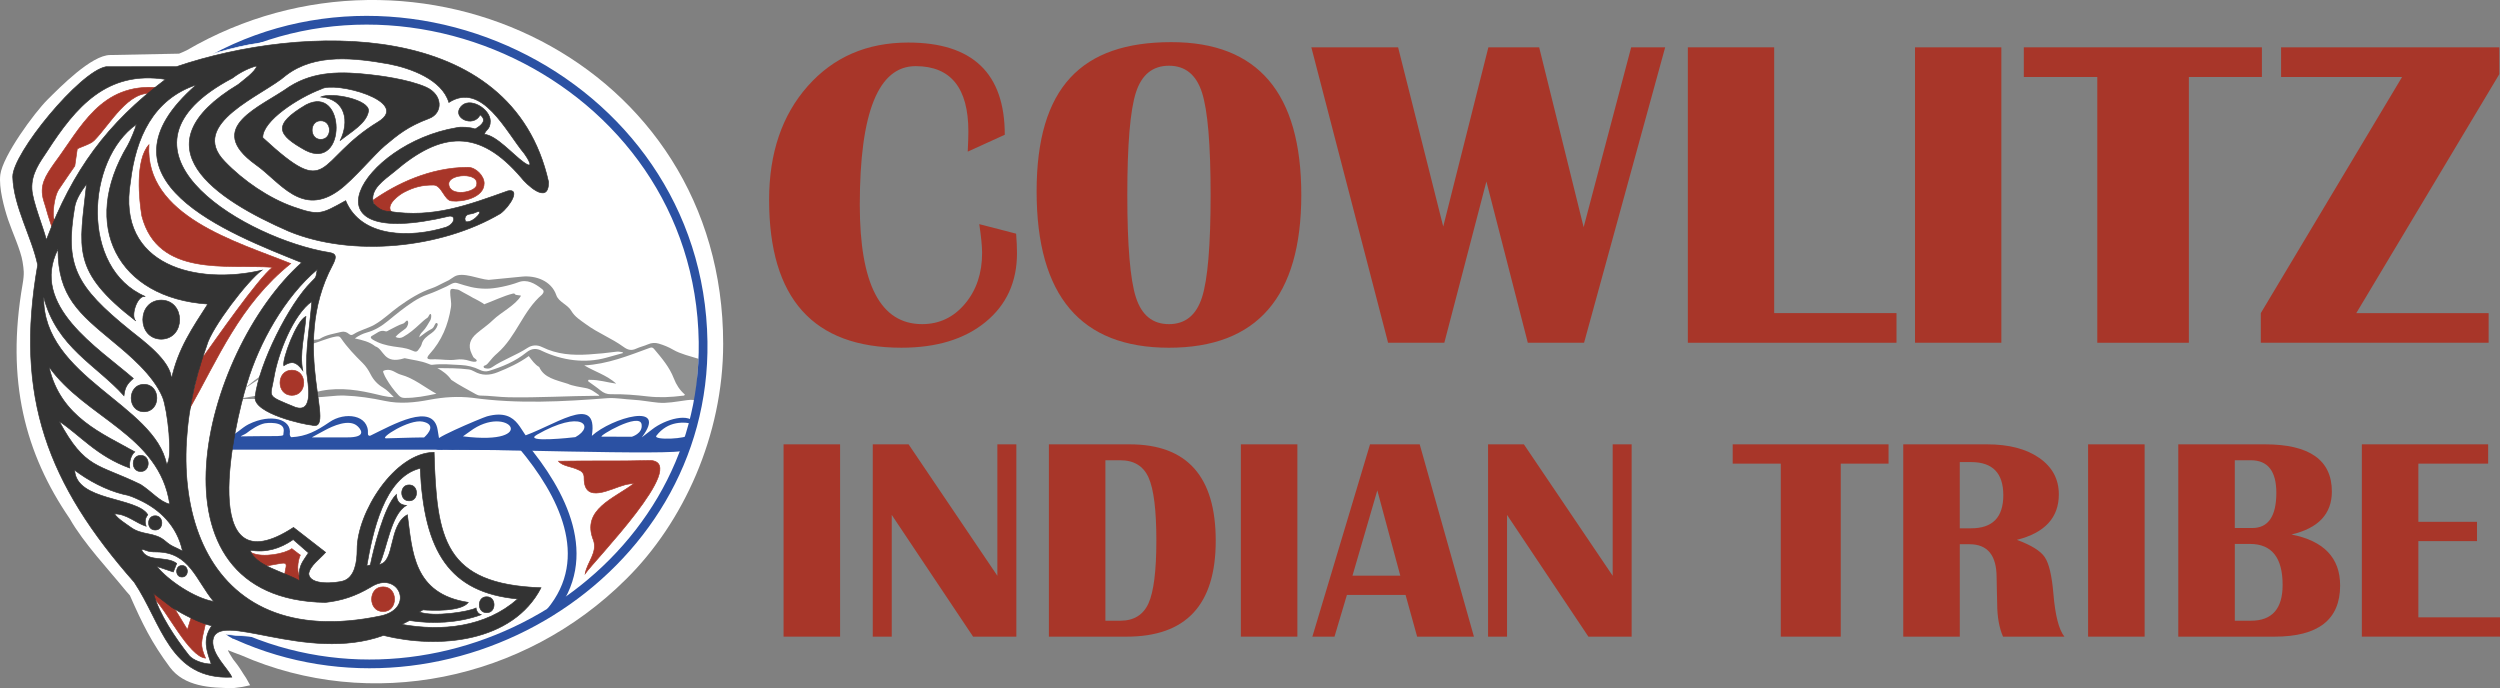 <?xml version="1.0" encoding="UTF-8"?><svg id="Layer_1" xmlns="http://www.w3.org/2000/svg" viewBox="0 0 2637.69 725.98"><rect x="0" y="0" width="2637.69" height="725.98" fill="#808080" stroke="none"/><defs><style>.cls-1,.cls-2,.cls-3,.cls-4,.cls-5,.cls-6,.cls-7{stroke-miterlimit:10;}.cls-1,.cls-2,.cls-3,.cls-5,.cls-7{stroke-width:.66px;}.cls-1,.cls-8,.cls-5{fill:#a83629;}.cls-1,.cls-5{stroke:#a9382a;}.cls-9,.cls-2,.cls-7{fill:#fff;}.cls-9,.cls-3,.cls-4,.cls-5,.cls-6,.cls-7{fill-rule:evenodd;}.cls-10{fill:#2b51a3;}.cls-2,.cls-7{stroke:#fff;}.cls-3{fill:#333;stroke:#333;}.cls-4{stroke-linecap:square;}.cls-4,.cls-6{fill:none;stroke:#2b51a3;stroke-width:9.22px;}.cls-11{fill:#909191;}</style></defs><path class="cls-9" d="m660.91,610.72c59.9-59.36,102.09-151.02,102.09-247.96,0-298.7-324.3-450.5-565.93-309.74-.33.19-7.77,3.64-8.15,3.6l-72.63,1.44c-.07,0,.07,0,0,0-19.68-.04-52.93,33.92-66.25,47.16C36.42,118.81,2.92,164.27.32,184.31c-1.77,13.68,4.15,35.36,8.27,47.64,4.02,11.97,13.45,32.48,15.23,44.28,1.23,8.14,2.06,11.94,0,23.76-17.71,101.75,2.72,178.56,49.72,247.2,14.76,26.02,41.32,54.03,59.42,76.38.1.13,4.06,4.62,4.06,4.62,13.22,29.96,22.77,49.61,42.25,75.83,15.24,20.39,42.56,21.94,67.19,21.96.09,0-.09-.02,0,0l9.32-1.26,8.17-1.73-4.4-7.81c-3.49-4.97-5.93-9.59-9.44-14.23-.75-.99-2.38-2.93-4.11-5.3-.97-1.34-6.67-10.47-5.23-9.57l5.68,2.28c.05.03,8.08,3.04,8.13,3.06,135.96,59.58,297.9,27.27,406.16-80.53l.16-.17Z"/><path class="cls-5" d="m56.11,241.71l4.08-3.39c-.39-2.52-3.77-7.24-3.9-9.89-.46-9.99,2.08-23.41,5.76-28.67,2.84-4.06,16.48-24.45,16.89-24.7l2.55-17.55c-.23-1.46,13.97-4.96,17.98-9.43,16.1-16.14,36.2-53.8,61.93-49.25l5.49-6.3c-60.75-5.3-81.76,42.6-109.39,79.56-9.47,13.63-16.32,23.5-11.37,39.73,1.83,4.71,7.03,26.1,9.98,29.9Zm106.76,390.1c12.67,11.58,36.6,61.04,53.97,62.57-6.35-14.6-4.32-16.8.02-36.44l-15.11-6.58-4,12.99-14.82-24.24-21.05-15.04.33,6.75h.66Zm102.51-48.6c0,4.16,8.49,11.41,15.46,13.94l15.97-2.84c8.25-1.3,4.16,4.36,3.64,11.68l17.46,8.8.31-4.4c-6.16-4.31-4.13-19.08-1.35-24.74-1.51-.84-8.8-6.86-8.89-6.86-7.05,5.46-31.04,10.13-42.6,4.43h0Zm-52.73-205.63l-12.9,54.14c30.1-53.1,53.24-110.54,106.99-153.65-57.07-23.04-154.21-50.07-149.6-125.37-14.87,16.48-10.21,59.05-7.51,75.16,16.94,65.06,90.33,50.77,137.93,54.13-15.13,11.39-62.51,79.81-71.63,92.39l-3.29,3.21Zm260.86-183.81c.23-10.5,32.01-12.13,29.45.93,0,8.26-29.45,13.9-29.45-.93h0Zm-79.92,17.48c1.54,9.17,9.53,12.55,19.48,12.47-6.75-7.85,8.48-18.46,13.13-20.86,10.98-5.68,19.24-7.64,31.07-7.64,9.04,0,11.52,16.81,19.63,16.81,10.5,1.23,33.92-3.18,33.92-18.68,0-7.69-8.77-16.81-16.96-16.81-40.33,0-76.14,17.81-100.27,34.72h0Z"/><path class="cls-1" d="m659.46,511.51c-15.24,3.98-43.14,20.73-43.2-6.9.24-4.78-1.99-7.48-6.19-8.98-6.3-3.33-16.72-3.8-20.83-9.03,34.19-.65,65.25.19,97.51-.76,40.3,3.12-59.34,105.14-69.36,119.46,2.19-12.17,12.98-22.11,8.88-34.97-13.64-33.07,22.43-44.5,42.57-60.23-1.1,0-6.16.54-9.36,1.41Z"/><path class="cls-5" d="m404.18,619.21c16.1-.25,16.1,26.23,0,25.98-16.1.25-16.1-26.22,0-25.98Z"/><path class="cls-5" d="m307.96,390.53c16.69.07,16.69,26.51,0,26.58-16.69-.08-16.69-26.51,0-26.58Z"/><path class="cls-11" d="m478.62,304.85c2.12.63,4.25.22,6.17,1.4,4.84,2.95,9.99,5.32,14.82,8.33-1.67-1.04,12.2,6.12,11.05,6.54,8.48-3.09,21.57-9.3,30.29-11.3,1.05-.24,1.97-.34,2.56.74.62,1.13,6.55.8,6.07,1.64-5.62,9.8-21.34,17.53-29.17,25.23-5.4,5.31-11.71,9.45-17.44,14.35-6.61,5.66-9.8,12.39-5.19,21.74.49,1,1.04,1.98,1.49,3.01.64,1.45,4.76,3.04,3.49,4.51-1.22,1.42-5.72.2-7.05-.24-4.76-1.58-9.71-2.06-14.56-1.35-7.41,1.09-14.7-.37-22.04-.4-1.83,0-3.66.18-5.48.04-2.86-.22-3.4-1.48-1.76-3.83.42-.61.88-1.2,1.38-1.75,12.79-13.94,19.63-30.7,22.53-49.29.86-5.49-.93-10.92-.8-16.41.07-2.98,1.22-3.2,3.62-2.96Z"/><path class="cls-11" d="m442.46,355.79c4.23-3.12,8.29-6.47,13.06-8.82,1.72-.85,2.55-2.97,3.45-4.76.38-.76.87-1.73,1.91-1.35,1.25.45.98,1.71.69,2.57-1.08,3.3-3.24,5.77-6.01,7.81-4.54,3.33-9.5,6.29-10.85,12.53-.23,1.05-.97,2.01-1.58,2.94-3.34,5.1-3.81,5.18-9.3,2.74-5.94-2.63-12.39-2.92-18.68-3.89-7.7-1.18-15.11-3.11-21.85-7.23-2.53-1.55-2.85-3.05-.34-4.26,4.36-2.12,8.04-6.59,13.82-4.49,1.29.47,2.54-.71,3.76-1.29,5.01-2.36,9.7-5.41,15.06-6.98,1.63-.48,3.54-4.48,4.67-2.56,1.26,2.15-.66,6.42-2.05,7.59-3.55,3-7.74,5.23-10.87,9.19,2.9,1.44,5.46,1.33,7.96-.04,6.54-3.58,12.14-8.45,17.57-13.52,2.63-2.45,5.23-4.91,8.27-6.84,1.02-.65,2.11-4.78,3.29-3.74,1.2,1.07.27,5.36-.35,6.38-2.51,4.13-4.64,8.5-8.15,11.96-1.65,1.63-3.15,3.51-3.56,5.99-.1.15-.2.31-.3.46.13-.12.26-.25.39-.37Z"/><path class="cls-11" d="m328.69,358.53c1.69-.01,7.2-.06,8.52-.91,6.97-4.51,14.97-5.43,22.67-7.39,3.19-.81,6.03.15,8.23,2.08,1.9,1.66,3.26,1.36,5.04.24,6.87-4.36,14.92-5.98,21.92-9.94,9.41-5.32,17.08-13.1,25.83-19.35,11-7.85,22.3-14.98,35.14-19.31,3.69-1.24,7.16-3.21,10.67-4.97,15.81-7.96,0,.66,12.65-7.14,8.78-5.41,25.99,2.84,36.24,3.45,0,0,24.33-2.38,35.25-3.45,14.29-1.4,30.9,4.34,36.09,19.57,2.47,7.26,11.87,9.81,15.8,16.53,3.82,6.54,9.84,10,15.64,14.27,12.45,9.16,26.95,14.67,39.36,23.7,4.86,3.54,8.48,4.27,13.54,1.93,3.98-1.84,8.38-2.77,12.4-4.54,3.82-1.69,7.6-1.9,11.49-.72,5.2,1.58,10.22,3.57,15,6.38,7.62,4.49,18.43,6.96,26.8,9.6-1.11,14.78-.94,29.52-3.98,44.06-1.69-1.47-8.37-.36-10.13-.13-9.41,1.22-18.85,3.24-28.32,2.38-8.96-.82-17.87-2.66-26.87-3.11-8.76-.44-17.48-2.16-26.25-1.68-47.47,3.74-95.55,6.27-142.9-.34-15.2-1.79-30.32-.82-45.34,2.05-15.65,2.99-31.26,4.59-47.06,1.23-14.1-3-28.33-5.17-42.82-5.65-10.3-.34-20.44,1.78-30.69,1.74-.1-1.7-.21-3.4-.31-5.1,19.56-5.64,40.03-3.58,59.43.79,7.9,1.62,15.61,4.36,23.84,4.22.11.11.21.23.32.34.02-.26-.13-.27-.34-.32-3.61-3.53-6.95-7.41-11.33-9.99-5.8-3.42-10.19-8.1-13.26-14.18-2.19-4.35-4.86-8.4-8.32-11.81-8.27-8.14-16.28-16.51-22.83-26.11-1.8-2.64-3.54-2.16-6.11-1.72-7.48,1.29-17.77,5.9-25.01,7.82-.21-1.08-.68-3.52,0-4.52Zm321.12,46.19c-9.03-1.22-17.81-4.07-27.01-3.94-.78,0-1.92-.48-2.25.63-.31,1.04.78,1.44,1.45,1.93,3.81,2.81,7.79,5.41,11.42,8.45,3.34,2.8,6.89,4.24,11.2,4.15,12.97-.26,25.91.81,38.78,2.31,12.38,1.44,24.57.83,36.79-.72.78-.1,1.79.27,2.42-1.25-5.34-4.52-9.11-10.33-11.69-17.05-4.55-11.86-12.64-21.33-20.63-30.81-1.34-1.59-2.53-2.27-4.7-1.4-22.42,8.24-44.85,17.29-69.16,18.5,11.09,6.58,23.63,10.28,33.54,19.05,0,0-.14.14-.14.14Zm7.37-32.18c-.05-.3-.09-.6-.14-.9-2.13-.23-4.33-.9-6.38-.61-9.85,1.37-19.71,2.31-29.66,2.94-16.94,1.08-33.38-.03-48.95-7.74-5.29-2.62-10.75-2.3-15.53.85-11.9,7.84-25.57,12.29-37.36,20.37-1.8,1.23-3.82,1.73-5.99,1.32-1.08-.2-2.47-.19-2.83-1.38-.48-1.6,1.16-1.65,2.06-2.09,1.4-.69,2.35-1.85,3.27-3,2.8-3.53,5.82-6.88,9.21-9.75,19.84-17.35,26.87-44.64,46.98-61.68,1.76-2.02,2.68-4.05-.13-6.04-7.62-5.99-15.77-10.48-24.78-7.06-9.33,3.55-24.77,7.01-34.78,6.84-12.11-.21-18.3-2.43-29.96-6-3.76-1.15-7.41,1.96-11.04,3.64-6.56,3.03-13.09,6.1-19.96,8.47-5.3,1.83-10.35,4.47-15.15,7.58-9.34,6.06-17.97,13.1-26.57,20.18-6.79,5.58-14.04,10.08-22.57,12.41-4.16,1.14-8.11,3.06-12.53,6.17,8.28,1.82,15.54,3.56,21.56,8.37.53.42-.7-.22,0,0,9.49,2.93,8.35,19.67,31,12.49,9.07,2.04,16.53,2.59,24.98,5.91,1.37.54,2.62,1.26,4.22,1.06,10.09-1.27,20.15-.23,30.21.27,6.94.34,13.57,1.93,19.87,5.08,2.99,1.5,6.28,2.12,9.69,1.07,14.13-4.35,27.76-9.97,39.33-19.36,5.77-4.69,10.95-4.72,16.88-1.58,21.08,9.92,45.06,13.3,67.56,7.03,5.82-1.64,11.66-3.23,17.48-4.85Zm-195.68,15.84c5.83,3.17,10.91,6.97,14.68,12.43,8.22,5.65,17.28,10.17,25.96,15.15,1.43.81,2.98,1.38,4.57,1.39,10.01.08,19.92,1.62,29.94,1.8,31.53.59,63-1.44,94.51-1.59.4,0,1.03.24,1.1-.54-4.52-3.06-8.7-6.65-14.33-7.58-3.8-.63-15.22-2.54-18.59-4.42-13.38-4.27-25.32-6.35-30.46-17.82-4.46-2.37-7.84-7.37-11-11.52-1.62-2.13,1.73-1.26,0,0-10.09,7.32-21.27,12.46-32.79,17.06-8.56,3.42-16.69,3.76-24.85-.91-1.79-1.03-3.88-1.83-5.91-2.08-10.85-1.33-21.78-1.33-32.84-1.38Zm-1.09,27.06c-12.53-6.84-23.57-16.36-37.59-20.16-5.26-1.42-9.15-6.12-15.78-4.86-3.81.73-2.88,1.75-2.17,3.67.68,1.86,1.62,3.65,2.62,5.36,3.72,6.36,7.98,12.28,13.07,17.64,1.91,2.01,3.7,2.73,6.33,2.76,11.3.11,22.33-2.04,33.53-4.42Z"/><path class="cls-11" d="m250.04,421.13c6.55-.07,13.09-.09,19.64-.25.91-.02,1.99,1.92,2.57-3.76"/><path class="cls-11" d="m246.8,417.27c8.91-4.19,16.56-12.58,25.01-18.31,2.62-1.78,4.91-5.72,8.23-3.45"/><path class="cls-10" d="m246.16,673.86c-7.44-3.05-12.36-8.21-11-11.53s8.49-3.54,15.93-.49c.51.21,1.02.43,1.51.66"/><path class="cls-10" d="m461.75,453.61c-4.73-30.07-47.96-5.07-70.96,6.02-1.25.6-2.68-.37-2.58-1.76,1.43-20.48-24.52-23.75-40.68-12.45-13.54,9.22-24.29,15.03-39.91,15.86-1.15.06-2.05-2.28-1.88-3.42,2.35-15.54-19.59-21.98-43.38-10.27-8.07,3.98-14.06,12.05-22.02,12.82l-1.66,1.82v10.38c.72.71,1.13,1.12,1.84,1.83h225.41c1.06,0,1.87-.9,1.8-1.95-.13-2.05.72-5.28,1.59-7.74.42-1.19-.48-2.44-1.74-2.41-2.03.06-3.74-.13-4.42-.16m-163.77-7.79l-.51,4.6c-.75,1.42-11.67,1.12-12.46,1.13-4.16.11-24.46.02-31.96.29-1.75.06,4.03-2.15,5.4-3.23,5.39-4.26,13.15-9.29,19.6-10.57,1.05-.21,20.46-2.69,19.93,7.78Zm66.05,7.08c-7.11-.03-29.54.04-36.27,0-.73.11,12.18-6.67,13.66-7.53l.45-.25c7.05-3.73,25.17-12.5,34.11-3.89,1.87,1.8,12.02,11.98-11.95,11.68Zm81.89.18c1.39-.34-20.99.23-39.84.82-8.29.41,24.27-20.65,38.51-17.63,13.74,2.91,6.78,11.91,1.33,16.82Z"/><path class="cls-10" d="m670.86,460.6s0-.02,0-.02m6.29.87c28.75-38.07-31.91-20.61-52.71-1.6,7.42-47.31-42.12-8.51-75.91,1.48-5.17,1.53,3.98,2.71,5.01,3.17-.85-1.98,10.67,1.38,8.6.8-13.83-3.91-12.31-35.72-48.29-26.03-4.93,1.33-69.51,28.53-48.6,25.08.78-.13-7.88-1.75-8.16-1.01,2.95,1.9,7.65,8.31,8.95,10.68-5.66.36,11.43.18,11.86.6,1.86-2.06,243.61,6.66,242.92.47-.89-4.78,7.43-11.88,5.77-16.6-.17,4.56-38.03,6.4-34.05,1.24,12.16-15.75,29.03-15.12,40.99-12.02-5.1-13.19-31.87-5.42-45.53,5.39m-192.28,2.11c40.67-30.52,75.64,15.61-7.29,5.17m118.61.84c-2.42.36-56.1,6.31-40.58-2.56,47.24-26.99,61.89-9.12,40.58,2.56Zm27.83-.52c-4.55-.11,40.23-26.31,42.08-12.86,1.36,9.87-10.66,12.96-10.31,12.97"/><path class="cls-4" d="m183.11,88.78c221.63-164.83,554.55-9.56,558.71,271.83,3.64,246.48-268.53,409.85-491.34,310.15"/><path class="cls-6" d="m551.34,470.15c41.52,49.54,77.47,117.97,29.29,175.67"/><path class="cls-2" d="m219.2,74.23l-21.24-9.3s41.02-13.51,65.56-17.86c20.83-3.69,52.03-7.4,52.03-7.4l-96.34,34.56Z"/><path class="cls-7" d="m234.02,660.73c3.99-2.27,29.49,1.82,29.49,1.82l30.6,8.96s-22.92.42-27.79-.01c-15.93-1.41-15.92-.1-38.68-4.18.42,1.84,0,.45-5.92-.7-4.22-.82,6.83-2.78,12.3-5.89Z"/><path class="cls-3" d="m48.9,253.12c-2.79-12.15-14.63-40.47-15.23-53.76-.73-16.17,8.17-27.97,16.08-39.84,30.16-46.76,63.01-85.46,124.89-75.81-61.71,46.37-97.89,95.92-125.73,169.41Zm169.44,110.81c5.18-18.52,42.9-68.02,57.99-78.84-67.44,15.85-153.74-3.77-138.66-93.22,5.47-46.55,23.97-87.24,69.46-102.38-115.14,100.14,34.88,156.81,111.18,187.59-105.71,94.62-170.74,355.57,24.97,358.52,16.94-1.82,31.49-6.47,47.86-16.16,28.61-18.49,47.63,22.01,11.08,30.27-192.63,40.91-240.07-131.58-183.86-285.78h0ZM410.59,67.55c22.13,4.27,55.79,16.14,63,40.54,35.22-22.55,60.29,30.96,79.69,54.06,3.07,4.19,11.79,18-.8,9.01-11.21-8.01-28.83-28.35-41.41-29.45,1.37-5.38,6.25-4.76,6.25-14.01,0-12.68-22.19-26.54-31.36-14.78-9.14,11.72,13.67,22.07,20.65,8.24,7.46,5.73,1.67,11.05-5.36,14.94-4.44-1.81-15.33-2.6-19.4-1.38-100.5,16.76-168.33,131.8-7.63,93.31,7.08-.6,5.71,8.18-3.62,11.71-36.33,11.35-89.45,11.83-105.9-27.99-25.91,14.35-27.93,16.04-55.22,6.51-25.55-8.93-53.03-27.65-72.24-47.78-39.38-40.07,40.38-69.69,64.45-90.98,30.96-23.76,73.22-18.27,108.9-11.96Zm-191.36,253.29c-15.66,24.47-31.56,47.06-38.38,79.38,0-19.46-30.92-41.46-43.48-51.62-58.12-47.01-68.9-68.73-58.59-130.05,1.48-8.81,7.46-17.52,12.52-24.24-7.42,68.44-16.79,91.2,52.07,144.36-5.99-4.62,1.4-27.66,9.91-25.84-68.89-29.51-62.44-144.39-9.31-181.65-.87,3.89-6.54,17.68-9.16,22.16-50.91,84.65-10.49,161.24,84.42,167.49Zm273.01-86.85c-1.11,0-1.69-1.42-1.69-3.74,1.42-5.56,5.88-3.64,10.25-5.7,12.7-6-.58,10.35-8.56,9.44h0Zm-373.15,126.27c16.38,13.61,42.47,34.95,52.4,58.74,5.24,12.56,11.34,65.46,4.28,70.88-12.25-63.15-130.82-91.83-129.66-176.44,13.63,52.93,55.6,71.64,84.68,104.06,1.02-9.15,3.81-12.95,9.91-18.21-37.11-32.31-109.6-76.82-79.53-136.46-.1,50.1,22.66,68.11,57.93,97.42h0Zm204.56,33.43c1.1,10.84,7.82,42.71-12.08,35.99-31.77-13.09-26.14-9.71-22.46-31.72,4.2-25.07,20.33-66.21,39.89-79.91-1.96,24.64-6.81,51.81-5.36,75.65h0Zm-271.92-6.65c38.25,54.07,116.51,71.58,127.34,144.87-10.61-2.58-18.64-12.92-30.69-20.72-45.84-22.27-58.44-16-85.9-66.67,22.22,14.8,39.71,36.73,74.46,49.32-1.11-7.4,2.21-14.95,5.31-17.07-33.03-18.95-78.55-36.11-90.52-89.73Zm27.04,109.01c14.09,10.81,33.09,21.01,51.42,25.49,6.6,1.06,11.09,3.31,16.1,5.57,22.29,10.09,40.59,27.76,46.28,54.3-8.46-4.68-11.18-4.43-18.06-10.44-11.53-10.06-24.43-5.66-36.68-14.7-5-3.69-13.56-8.73-17.01-14.12,12.8,0,22.24,9.52,33.38,13.12-1.96-5.88-.62-8.87,1.7-12.28-11.9-18.83-75.42-13.99-77.12-46.93Zm308.24,101.06c6.03-34.65,18.07-93.71,56.34-103.03,3.9,88.25,31.09,131.16,102.88,137.87-34.03,30.18-80.68,34.35-122.25,26.83l8.07-4.08c23.69,3.75,51.36,2.72,75.61-6.11-3.76-1.05-5.26-4.85-5.41-7.14-7.57,4.07-44.76,9.88-59.73,4.26l3.73-2.27c9.64.78,40.42,1.99,47.85-7.88-58.36-8.84-59.04-53.88-64.26-92.46-20.26,11.05-12.77,49.85-29.61,52.46,7.93-15.68,12.07-53.14,28.53-62.25-7.8-.75-10.13-5.03-10.52-11.69-13.06,12.54-24.36,58.98-27.5,74.44l-3.74,1.03h0Zm-237.94-17.55c5.8.51,5.14,2.83,16.03,2.78,35.03.13,41.71,29.84,60.37,52.31-20.05-3.43-48.05-22.13-60.1-37.09l17.47,5.92,3.6-9.03c-11.71-8.58-31.3-.52-37.37-14.9h0Zm166.55,28.94l.67,4.4c-15.11-9.31-46.63-15.33-52.44-32.42,16.64,2.84,31.4-1.45,45.52-11.21l16.07,14.01c-5.95,9.43-10.08,12.89-9.82,25.21h0Zm-91.03,67.26c4.09-33.51,97.88,24.34,180-5.34,58.03,14.44,136.36,7.49,166.24-50.3-102.3-3.58-110.18-51.44-112.81-142.89-41.95.51-81.44,64.06-81.26,102.65,0,6.56-.61,13.94-2.78,20.14-2.16,6.19-5.87,11.2-12.06,13-6.96,1.99-35.49,5.29-36.14-7.87,1.41-8.68,12.1-15.68,17.75-22.39-8.44-6.55-25.41-19.73-33.85-26.27-102.07,66.59-62.99-107.43-49.04-152.22,12.87-42.95,39.53-90.67,74.15-120.01-1.81,8.16-.22,7.36-6.24,13.14-23.52,23.14-55.36,86.59-59.43,121.45-1.82,17.44,52.2,29.31,60.66,29.83l-2.15-.48c30.72,10.85-23.7-80.4,23.13-168.26,7.75-14.63-.36-12.47-12.49-15.24-88.09-18.57-234.25-108-92.86-182.4,8.7-6.67,18.58-11.08,25.52-12.77-1.11,6.04-15.23,15.86-19.53,19.59-108.93,65.59-23.87,121.29,53.39,154.94,66.49,27.46,160.52,18.22,223.19-18.75,10.18-7.58,21.59-26.67,7.96-23.93-41.96,14.96-78.74,28.98-125.01,21.7-7.67-.18-11.83-3.11-16.96-8.62-4.11-14.93,11.18-24.4,22.1-33.38,49.61-42.62,89.54-45.68,133.99,6.46,3.97,5.41,28.92,30.3,28.74,4.49C540.07,18.21,318.52,25.3,186.13,70.36c-23.33.1-51.32.11-74.18.02-27.65,4.81-98.94,91.71-98.51,116.24.87,31.17,20.24,63.66,26.31,92.88-24.68,139.67,10.81,231.36,101.87,334.75,29.27,43.73,37.38,103.22,102.94,100.18-4.18-9.48-21.27-23.7-19.97-38.7h0ZM338.44,127.43c12.17-.19,12.17,19.82,0,19.63-12.17.19-12.17-19.82,0-19.63Zm20.47,20.84c12.25-9.71,27.58-18.02,29.9-31.01,1.3-12-38.55-20.25-50.29-14.99,26.79,2.71,30.04,26.33,20.38,46h0Zm-36.08-37.64c-36.08,21.32-30.04,31.58-.42,48.03,43.41,22.18,42.57-70.04.42-48.03h0Zm-174.38,369.85c10.53-.16,10.53,17.15,0,16.99-10.53.16-10.53-17.15,0-16.99Zm43.57,116.18c7.53-.12,7.52,12.26,0,12.14-7.52.11-7.52-12.26,0-12.14Zm-28.27-52.47c9.31-.14,9.31,15.16,0,15.02-9.31.14-9.31-15.16,0-15.02Zm-11.82-138.68c18.06.08,18.06,28.83,0,28.91-18.06-.08-18.06-28.83,0-28.91Zm18.17-88.89c25.91.45,25.9,40.8,0,41.25-25.91-.46-25.9-40.8,0-41.25Zm343.37,313.03c10.39-.16,10.39,16.93,0,16.77-10.39.16-10.39-16.93,0-16.77Zm-81.82-118.01c10.39-.16,10.39,16.93,0,16.77-10.39.16-10.39-16.93,0-16.77Zm-132.2-125.81c8.34-5.38,13.33-4.13,19.98,5.03-3.6-17.99,2.25-38.71,3.34-56.94-9.85,4.13-25.32,45.3-23.32,51.91h0Zm6.15-294.52c-30.66,22-90.74,42.81-35.8,82.4,25.55,17.86,48.47,56,88.18,26.73,15.1-11.13,37.28-37.84,48.03-46.8,13.8-11.51,24.13-20.23,46.54-28.59,15.08-5.62,14.74-25.15-2.98-33.07-19.12-8.54-51.4-12.36-57.33-13-31.77-3.69-60.34-4.13-86.62,12.33h0Zm-28.35,53.96c-.48-17.85,37.61-42.3,61.46-51.24,14.16-8.94,95.61,12.85,60.49,34.43-67.61,41.09-49.2,83.95-121.96,16.81h0Zm-95.66,495.82c11.35,6.94,28.78,16.37,41.81,19.17-10,14.37-5.37,26.26-.5,40.34-8.79,0-19.31-4.07-23.42-9-14.07-17.88-31.81-43.77-37.47-65.53l19.58,15.03h0Z"/><polygon class="cls-10" points="549.72 475.03 459.75 474.45 466.66 472.11 549.72 472.11 549.72 475.03"/><path class="cls-8" d="m1033.22,236.49l38.87,10.05c.61,7.92.92,14.77.92,20.55,0,30.29-11.04,54.5-33.12,72.61-22.08,18.12-51.68,27.17-88.79,27.17-93.09,0-139.63-51.98-139.63-155.96,0-49.32,13.57-89.32,40.71-120,27.14-30.67,62.49-46.01,106.04-46.01,67.93,0,101.9,32.43,101.9,97.28l-39.1,17.81c.46-9.13.69-16.21.69-21.24,0-45.97-18.56-68.96-55.67-68.96-39.26,0-58.89,48.79-58.89,146.37,0,83.88,21.93,125.82,65.79,125.82,18.09,0,33.16-7.15,45.2-21.46,12.04-14.31,18.06-32.2,18.06-53.66,0-6.85-1-16.97-2.99-30.37Z"/><path class="cls-8" d="m1235.87,44.46c91.4,0,137.1,53.74,137.1,161.21s-46.55,161.21-139.63,161.21-139.63-54.95-139.63-164.86,47.39-157.56,142.16-157.56Zm-2.53,24.89c-17.18,0-28.79,9.4-34.85,28.2-6.06,18.8-9.09,54.84-9.09,108.12s3.03,89.32,9.09,108.12c6.06,18.8,17.67,28.2,34.85,28.2s28.79-9.4,34.85-28.2c6.06-18.8,9.09-54.84,9.09-108.12s-3.03-89.13-9.09-108.01c-6.06-18.87-17.68-28.31-34.85-28.31Z"/><path class="cls-8" d="m1756.88,49.94l-85.57,311.69h-59.35l-43.7-170.12-44.39,170.12h-59.35l-80.97-311.69h91.55l47.62,189.07,47.62-189.07h53.6l46.93,189.76,50.14-189.76h35.88Z"/><path class="cls-8" d="m1871.89,49.94v280.41h129.05v31.28h-220.14V49.94h91.09Z"/><path class="cls-8" d="m2111.58,49.94v311.69h-91.09V49.94h91.09Z"/><path class="cls-8" d="m2386.47,49.94v31.28h-77.06v280.41h-96.61V81.22h-77.52v-31.28h251.19Z"/><path class="cls-8" d="m2636.97,49.94v28.32l-150.9,252.09h139.63v31.28h-240.38v-31.28l149.06-249.12h-127.67v-31.28h230.26Z"/><path class="cls-8" d="m886.35,468.81v202.9h-59.63v-202.9h59.63Z"/><path class="cls-8" d="m1072.33,468.81v202.9h-45.63l-85.84-128.43v128.43h-20.03v-202.9h37.8l93.67,138.69v-138.69h20.03Z"/><path class="cls-8" d="m1106.66,671.71v-202.9h85.23c60.54,0,90.8,33.89,90.8,101.68s-31.37,101.23-94.12,101.23h-81.92Zm59.63-16.8h15.66c14.36,0,24.29-6.12,29.82-18.36,5.52-12.24,8.28-34.36,8.28-66.37s-2.74-54.11-8.21-66.3c-5.47-12.19-15.43-18.28-29.89-18.28h-15.66v169.31Z"/><path class="cls-8" d="m1368.83,468.81v202.9h-59.63v-202.9h59.63Z"/><path class="cls-8" d="m1497.89,468.81l57.22,202.9h-59.93l-12.2-44h-61.89l-13.1,44h-23.34l60.84-202.9h52.4Zm-70.92,138.54h50.44l-24.24-89.93-26.2,89.93Z"/><path class="cls-8" d="m1721.51,468.81v202.9h-45.63l-85.83-128.43v128.43h-20.03v-202.9h37.8l93.67,138.69v-138.69h20.03Z"/><path class="cls-8" d="m1992.57,468.81v20.36h-50.45v182.54h-63.25v-182.54h-50.75v-20.36h164.44Z"/><path class="cls-8" d="m2008.08,671.71v-202.9h88.39c22.99,0,41.36,4.78,55.12,14.35,13.75,9.56,20.63,22.37,20.63,38.42,0,24.58-14.76,40.58-44.27,48.01,15.16,5.55,24.97,11.64,29.44,18.28,4.47,6.64,7.5,19.52,9.11,38.65,1.91,22.79,5.77,37.86,11.6,45.19h-64.75c-4.12-9.41-6.17-21.16-6.17-35.23l-.3-12.04-.3-15.16c0-23.39-9.54-35.08-28.61-35.08h-10.24v97.51h-59.63Zm59.63-114.31h12.05c22.59,0,33.88-11.64,33.88-34.93s-11.3-34.93-33.88-34.93h-12.05v69.86Z"/><path class="cls-8" d="m2262.73,468.81v202.9h-59.63v-202.9h59.63Z"/><path class="cls-8" d="m2298.26,671.71v-202.9h91.41c47.08,0,70.62,16.6,70.62,49.8,0,23.59-14.21,38.7-42.62,45.34,34.23,6.74,51.35,24.68,51.35,53.81,0,35.97-23.04,53.96-69.12,53.96h-101.65Zm59.63-114.61h18.37c16.96,0,25.45-12.39,25.45-37.16,0-22.89-8.99-34.34-26.96-34.34h-16.87v71.5Zm0,97.81h17.02c22.29,0,33.43-12.58,33.43-37.76,0-28.84-11.5-43.26-34.48-43.26h-15.96v81.01Z"/><path class="cls-8" d="m2625.19,468.81v20.36h-73.64v61.39h61.89v20.36h-61.89v80.42h86.14v20.36h-145.77v-202.9h133.27Z"/></svg>